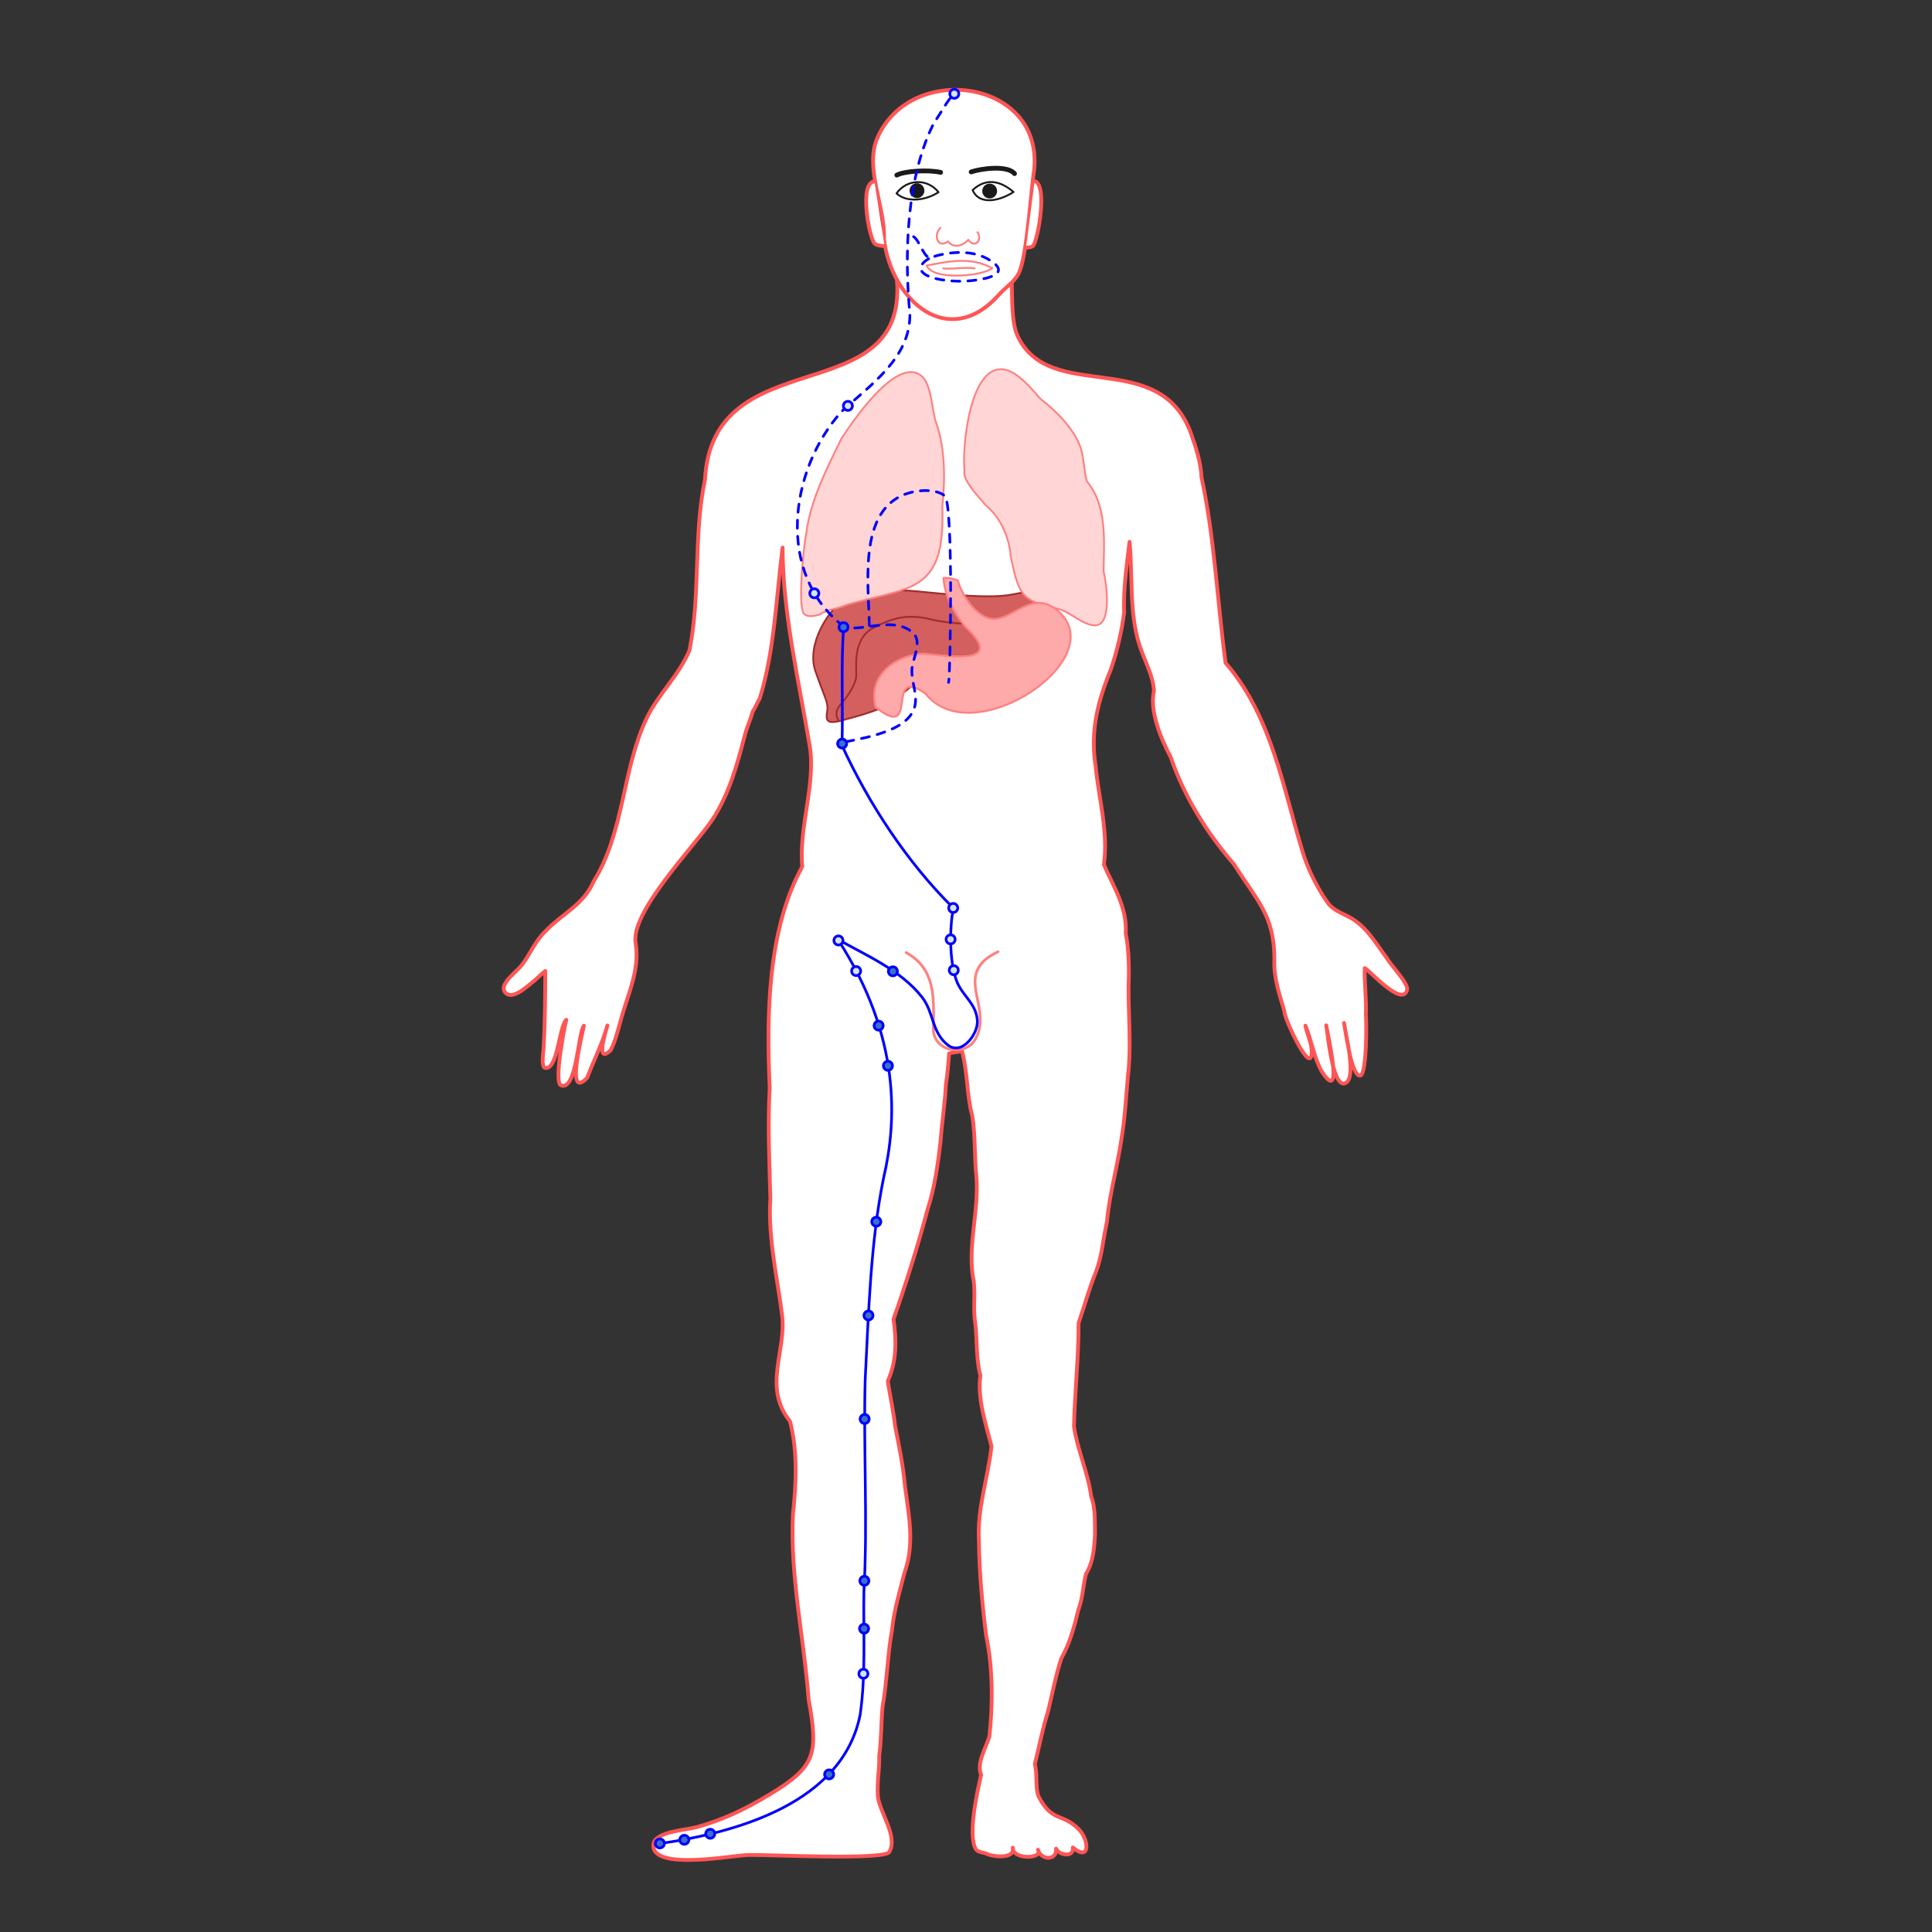<?xml version="1.0" encoding="UTF-8" standalone="no"?>
<!-- Created with Inkscape (http://www.inkscape.org/) -->

<svg
   width="1080"
   height="1080"
   viewBox="0 0 1080 1080"
   version="1.1"
   id="SVGRoot"
   sodipodi:docname="Meridiano hígado.svg.2023_02_08_17_12_33.0.svg"
   xml:space="preserve"
   inkscape:export-filename="Meridiano del hígado.svg"
   inkscape:export-xdpi="96"
   inkscape:export-ydpi="96"
   inkscape:version="1.2.2 (b0a8486541, 2022-12-01)"
   xmlns:inkscape="http://www.inkscape.org/namespaces/inkscape"
   xmlns:sodipodi="http://sodipodi.sourceforge.net/DTD/sodipodi-0.dtd"
   xmlns="http://www.w3.org/2000/svg"
   xmlns:svg="http://www.w3.org/2000/svg"><rect x="0" y="0" width="1080" height="1080" fill="#333333" stroke="none"/><sodipodi:namedview
     id="namedview164"
     pagecolor="#ffffff"
     bordercolor="#000000"
     borderopacity="0.25"
     inkscape:showpageshadow="2"
     inkscape:pageopacity="0.0"
     inkscape:pagecheckerboard="0"
     inkscape:deskcolor="#d1d1d1"
     inkscape:document-units="px"
     showgrid="false"
     inkscape:zoom="3.197993"
     inkscape:cx="532.36514"
     inkscape:cy="293.46531"
     inkscape:window-width="1366"
     inkscape:window-height="699"
     inkscape:window-x="0"
     inkscape:window-y="32"
     inkscape:window-maximized="1"
     inkscape:current-layer="layer3" /><defs
     id="defs159" /><g
     inkscape:label="Cuerpo"
     inkscape:groupmode="layer"
     id="layer1-3"
     transform="matrix(1.059,0,0,1.059,-17.932,20.362)"
     style="display:inline;opacity:1"
     sodipodi:insensitive="true"><path
       style="fill:#ffffff;stroke:#ff5555;stroke-width:2;stroke-linecap:round;stroke-linejoin:round;stroke-dasharray:none"
       d="m 551.013,130.491 c 0.301,6.534 -0.29,20.404 3.052,27.574 16.975,36.412 75.144,5.509 91.589,51.649 2.608,7.316 5.226,15.481 5.507,23.014 6.856,31.55 8.332,65.36 12.696,97.968 24.719,28.4 30.341,66.623 41.477,102.276 2.767,8.134 7.762,18.091 13.333,25.488 3.752,3.879 8.298,4.819 12.653,7.674 7.925,5.196 12.35,13.356 17.901,20.681 1.385,2.861 11.236,13.036 10.487,16.349 -2.265,10.017 -20.756,-11.126 -22.382,-11.359 -0.224,7.773 0.967,16.591 0.588,24.605 0.462,3.449 0.484,31.235 -2.841,32.107 -4.823,1.265 -8.047,-25.074 -8.666,-27.747 0.451,4.769 7.162,29.586 0.43,31.857 -6.679,2.253 -9.186,-27.635 -9.838,-30.643 0.619,4.199 9.544,42.505 -2.266,24.574 -4.113,-7.1 -5.461,-16.555 -8.715,-24.376 0.789,4.319 3.156,8.791 3.29,13.266 0.461,15.357 -14.812,-17.841 -14.346,-20.564 -2.462,-8.741 -5.934,-18.35 -5.322,-27.61 0,-23.398 -9.204,-30.983 -21.378,-50.352 -13.78,-15.839 -26.257,-35.463 -33.339,-56.447 -5.111,-9.612 -11.367,-24.328 -8.833,-35.165 -0.682,-8.41 -4.929,-15.594 -7.558,-23.636 -5.761,-17.62 -3.577,-36.828 -5.361,-54.891 -1.236,10.809 -3.416,25.005 -2.834,37.32 -1.268,9.997 -3.682,20.039 -6.854,29.576 -7.071,17.265 -11.13,32.74 -8.211,51.625 1.648,16.944 6.756,34.398 4.367,51.887 4.762,11.083 12.507,22.743 11.497,36.297 1.746,8.374 1.911,19.043 1.521,27.989 -0.108,14.325 1.239,28.664 0.11,42.959 -1.315,12.147 -1.757,25.4 -3.899,37.829 -2.031,14.16 -6.313,28.842 -7.61,43.413 -1.982,8.732 -2.616,17.97 -5.77,26.338 -3.63,8.801 -6.046,18.093 -9.204,27.076 0,18.131 -1.999,36.508 -2.453,54.601 1.665,11.981 7.604,24.809 9.126,37.209 2.229,5.402 1.858,13.106 1.991,18.883 -0.217,7.171 -0.907,15.686 -4.738,21.753 -1.546,5.876 -1.718,12.921 -4.015,18.88 -2.136,8.839 -4.496,17.708 -9.026,25.755 -2.929,8.983 -4.753,18.637 -6.987,27.917 -2.92,9.159 -4.716,18.717 -7.021,28.001 1.573,5.591 0.016,11.539 1.97,16.964 7.384,13.858 12.082,8.409 20.975,17.024 5.898,5.713 6.478,17.858 -2.861,9.913 0.647,5.272 -7.027,4.389 -8.85,0.623 0.555,6.357 -7.875,6.32 -9.591,0.562 3.145,4.941 -13.697,5.383 -13.24,-1.109 1.109,6.441 -11.112,4.82 -14.241,3.056 -1.447,-0.495 -4.39,-0.73 -5.257,-2.18 -4.459,-7.449 0.818,-30.952 2.778,-39.29 -2.625,-6.066 2.489,-14.214 4.312,-20.13 1.831,-16.032 2.013,-36.038 -1.691,-53.455 -2.041,-16.137 -3.608,-33.231 -3.784,-49.645 -1.103,-17.401 4.805,-33.398 6.628,-50.193 -2.889,-11.49 -7.648,-25.264 -5.839,-37.324 -2.465,-9.141 -1.59,-18.814 -2.799,-28.206 -1.303,-8.094 0.605,-16.692 -1.309,-24.629 -2.375,-16.969 3.395,-34.975 1.97,-52.131 -1.088,-10.028 -0.457,-21.488 -2.142,-31.953 -3.008,-10.824 -2.368,-23.215 -5.467,-34.369 -2.143,0.564 -4.556,0.57 -6.792,1.225 -0.333,4.74 -0.827,11.111 -1.696,16.302 -0.38,9.165 -2.138,20.417 -2.835,30.305 -1.367,11.527 -3.029,24.195 -6.744,35.428 -4.858,18.398 -11.487,39.512 -18.071,58.265 1.564,10.707 1.818,21.931 -3.029,32.641 0.983,6.971 3.049,15.853 3.819,23.461 1.936,9.789 4.378,21.46 5.27,32.154 2.011,15.246 5.292,30.401 -0.347,45.802 -2.293,9.159 -5.638,20.37 -6.527,30.243 -2.19,11.259 -2.646,27.311 -4.963,40.191 -0.829,8.638 -0.559,17.385 -1.785,25.975 0.297,6.195 -1.257,14.348 -0.704,21.192 0.672,8.313 10.881,21.303 6.043,29.572 -2.593,4.432 -63.743,1.378 -73.766,1.555 -7.06,-0.207 -52.283,8.97 -50.774,-5.628 0.696,-6.73 17.885,-7.667 22.733,-9.013 14.23,-3.953 25.538,-9.435 38.168,-17.009 24.88,-14.92 26.237,-21.599 21.035,-50.489 -2.423,-32.461 -9.827,-65.002 -8.278,-97.53 1.725,-16.021 2.602,-33.477 -1.563,-49.273 -14.489,-17.988 -1.821,-37.355 -4.132,-55.701 -2.563,-20.52 -7.522,-40.854 -6.208,-61.731 -0.488,-19.504 -1.462,-39.035 -0.341,-58.534 -1.734,-38.15 -1.219,-83.465 17.163,-116.769 -1.922,-20.899 7.393,-44.055 3.875,-64.159 -5.897,-34.895 -14.232,-70.33 -14.232,-104.278 -3.423,26.551 -4.264,54.429 -12.031,79.545 -1.322,2.337 -2.306,4.785 -3.753,7 -1.174,4.343 -3.109,8.422 -4.234,12.781 -3.952,15.313 -8.382,31.412 -17.309,44.651 -9.282,13.765 -43.701,49.072 -40.183,65.26 1.968,13.184 -3.446,25.005 -7.116,37.384 -1.827,6.164 -3.218,13.028 -6.151,18.768 -8.164,7.642 -2.742,-9.385 -1.699,-13.138 -2.618,9.518 -7.309,18.664 -10.72,27.633 -11.813,12.599 -2.31,-23.744 -1.722,-27.499 -3.17,4.055 -3.711,34.642 -12.116,31.492 -3.698,-1.386 1.558,-29.603 2.866,-34.606 -3.811,3.162 -4.442,26.579 -11.184,25.413 -2.164,-0.374 -1.002,-7.773 -0.912,-9.166 0.895,-13.882 0.903,-28.825 0.996,-42.039 -2.543,1.999 -4.778,4.444 -7.367,6.445 -2.831,2.188 -10.64,9.516 -14.024,4.612 -0.76,-1.102 -0.75,-2.453 -0.205,-3.625 1.966,-4.224 6.722,-7.253 9.483,-10.933 4.2,-5.597 6.772,-12.196 11.874,-17.135 8.793,-9.449 20.415,-14.111 25.781,-26.699 16.091,-25.821 15.081,-58.965 27.811,-85.779 6.121,-12.891 17.08,-22.698 22.732,-36.083 5.934,-29.434 2.081,-61.58 8.185,-89.976 3.768,-74.705 106.529,-35.343 101.381,-105.273"
       id="path6839"
       inkscape:export-filename="Meridiano principal del bazo páncreas.svg"
       inkscape:export-xdpi="96"
       inkscape:export-ydpi="96" /><path
       style="fill:#ffffff;stroke:#ff5555;stroke-width:2;stroke-linecap:round;stroke-linejoin:round;stroke-dasharray:none"
       d="m 483.55,107.078 c 3.965,32.309 34.112,59.156 60.858,29.081 3.292,-3.702 7.843,-6.446 10.184,-10.922 4.502,-8.607 6.545,-44.494 8.243,-54.833 4.766,-47.661 -64.962,-57.298 -82.733,-16.954 -7.028,15.955 4.28,36.965 3.448,53.628 z"
       id="path1175" /><path
       style="fill:#ffffff;stroke:#ff5555;stroke-width:2;stroke-linecap:round;stroke-linejoin:round;stroke-dasharray:none"
       d="m 478.502,76.576 c -8.244,0.377 -2.835,29.733 0.105,32.755 1.072,1.102 4.251,1.292 5.27,1.402"
       id="path1240" /><path
       style="fill:#ffffff;stroke:#ff5555;stroke-width:2;stroke-linecap:round;stroke-linejoin:round;stroke-dasharray:none"
       d="m 563.032,76.367 c 7.141,1.805 1.762,31.052 -0.698,34.116 -0.75,0.934 -2.795,0.889 -3.804,1.026"
       id="path1244" /><path
       style="fill:none;stroke:#1a1a1a;stroke-width:2.5;stroke-linecap:round;stroke-linejoin:round;stroke-dasharray:none"
       d="m 513.46,71.768 c -6.433,-1.497 -19.188,-0.74 -23.14,1.455"
       id="path1270" /><path
       style="fill:none;stroke:#1a1a1a;stroke-width:2.5;stroke-linecap:round;stroke-linejoin:round;stroke-dasharray:none"
       d="m 529.562,71.527 c 5.186,-1.787 19.094,-3.687 22.907,0.9"
       id="path1272" /><path
       style="fill:none;stroke:#ff8080;stroke-width:1;stroke-linecap:round;stroke-linejoin:round;stroke-dasharray:none"
       d="m 540.707,122.314 c -11.357,-6.063 -22.344,-3.716 -34.622,-1.402 3.059,8.042 29.464,5.755 34.622,1.402 z"
       id="path1274" /><path
       style="fill:none;stroke:#1a1a1a;stroke-width:1;stroke-linecap:round;stroke-linejoin:round;stroke-dasharray:none"
       d="m 512.344,82.202 c -6.167,-7.585 -16.923,-6.779 -22.174,0.67 5.792,5.286 16.017,3.462 22.174,-0.67 z"
       id="path1286" /><path
       style="fill:none;stroke:#1a1a1a;stroke-width:1;stroke-linecap:round;stroke-linejoin:round;stroke-dasharray:none"
       d="m 551.922,82.107 c -6.339,-5.483 -14.174,-7.957 -21.581,-0.984 3.862,8.774 15.53,5.042 21.581,0.984 z"
       id="path1288" /><path
       style="fill:none;stroke:#ff8080;stroke-width:1;stroke-linecap:round;stroke-linejoin:round;stroke-dasharray:none"
       d="m 513.356,101.091 c -4.175,4.064 -1.096,11.144 3.944,7.085 3.313,4.203 8.358,1.986 10.738,-0.837 3.543,4.874 7.634,0.026 4.875,-3.945"
       id="path1290" /><circle
       style="fill:#1a1a1a;stroke:#1a1a1a;stroke-width:1.238;stroke-linecap:round;stroke-linejoin:round;stroke-dasharray:none"
       id="path1344"
       cx="500.968"
       cy="81.406"
       r="3.299" /><circle
       style="fill:#1a1a1a;stroke:#1a1a1a;stroke-width:1.238;stroke-linecap:round;stroke-linejoin:round;stroke-dasharray:none"
       id="path1344-3"
       cx="539.341"
       cy="81.616"
       r="3.299" /><path
       style="fill:none;stroke:#ff8080;stroke-width:1;stroke-linecap:round;stroke-linejoin:round;stroke-dasharray:none"
       d="m 514.863,122.474 c 5.433,0.501 11.192,-0.873 16.513,-0.037"
       id="path1684" /></g><g
     inkscape:groupmode="layer"
     id="layer3"
     inkscape:label="Organes"
     style="display:inline;fill:#ff8080"
     sodipodi:insensitive="true"><path
       style="opacity:1;fill:none;stroke:#ff8080;stroke-width:1.5;stroke-linecap:round;stroke-linejoin:round;stroke-dasharray:none;stroke-dashoffset:0"
       d="m 506.558,532.511 c 16.63,9.185 15.489,25.7 15.197,42.532 -0.223,12.84 18.106,16.181 23.714,5.461 9.579,-18.312 -13.545,-36.174 12.459,-48.497"
       id="path2702" /><g
       id="g3473"
       style="display:inline;fill:#d35f5f;stroke:#a02c2c;stroke-width:1;stroke-dasharray:none"
       transform="translate(102.99,1.4)"
       sodipodi:insensitive="true"><path
         style="fill:#d35f5f;stroke:#a02c2c;stroke-width:1;stroke-linecap:round;stroke-linejoin:round;stroke-dasharray:none"
         d="m 369.272,400.838 c 0,0 12.111,-2.968 20.252,-6.431 8.141,-3.463 25.089,-19.652 28.186,-22.008 3.097,-2.357 28.078,-9.165 31.339,-9.815 3.261,-0.65 24.697,-12.806 27.373,-15.814 2.676,-3.007 8.684,-10.644 5.212,-14.052 -3.472,-3.408 -6.731,-4.314 -18.749,-1.811 -12.018,2.503 -37.441,-0.193 -47.214,-1.165 -9.773,-0.973 -32.859,-3.515 -44.274,2.513 -11.415,6.028 -23.572,26.681 -18.671,41.201 4.902,14.52 7.575,17.741 6.67,22.815 -0.905,5.074 0.343,6.423 4.572,5.837 4.229,-0.586 5.305,-1.269 5.305,-1.269 z"
         id="path2781" /><path
         style="fill:#d35f5f;stroke:#a02c2c;stroke-width:1;stroke-linecap:round;stroke-linejoin:round;stroke-dasharray:none"
         d="m 365.927,401.481 c 0,0 -3.545,-3.905 0.999,-9.054 4.543,-5.149 8.484,-11.677 8.731,-15.916 0.247,-4.239 -2.267,-20.311 8.938,-26.553 11.205,-6.242 20.319,-8.187 32.274,-5.242 11.956,2.945 27.41,3.055 33.165,2.195 5.755,-0.86 16.968,-1.718 20.106,-3.988 3.138,-2.27 9.35,-6.822 10.44,-8.003 1.09,-1.181 1.465,-1.551 1.465,-1.551"
         id="path2977"
         sodipodi:nodetypes="csssssssc" /></g><path
       style="display:inline;fill:#ffd5d5;stroke:#ff8080;stroke-width:1;stroke-linecap:round;stroke-linejoin:round;stroke-dasharray:none"
       d="m 539.126,262.984 c -1.359,-12.155 2.816,-60.625 22.884,-56.327 7.381,1.581 15.476,11.694 19.779,16.463 8.338,6.335 18.877,16.814 22.259,27.127 1.971,6.007 1.813,12.722 3.543,18.873 11.62,13.963 9.459,33.785 9.338,50.241 1.338,5.484 5.428,31.223 -5.513,30.187 -7.292,-0.69 -13.014,-7.728 -20.605,-9.358 -20.956,-4.233 -21.384,-9.264 -25.824,-29.088 -0.781,-10.682 -5.539,-21.751 -13.942,-28.601 -3.235,-4.092 -13.309,-14.009 -11.919,-19.518 z"
       id="path2280"
       sodipodi:insensitive="true" /><path
       style="display:inline;fill:#ffd5d5;stroke:#ff8080;stroke-width:1;stroke-linecap:round;stroke-linejoin:round;stroke-dasharray:none"
       d="m 458.454,343.424 c -2.374,0.801 -6.614,1.833 -8.826,-0.09 -4.017,-3.493 -0.311,-39.104 1.105,-45.478 2.427,-18.52 11.567,-36.12 19.479,-52.419 5.339,-8.245 31.476,-47.758 45.301,-34.906 5.117,4.757 5.523,18.477 7.436,24.785 5.542,14.688 5.43,32.809 3.81,48.067 1.743,48.955 -18.103,44.389 -53.615,54.764 -4.551,2.291 -10.577,2.268 -14.691,5.277 z"
       id="path2089"
       sodipodi:insensitive="true" /><path
       style="fill:#ffaaaa;stroke:#ff8080;stroke-width:1.115;stroke-linecap:round;stroke-linejoin:round;stroke-dasharray:none;stroke-dashoffset:0"
       d="m 489.525,395.382 c -4.666,-16.765 9.764,-28.497 25.269,-29.949 6.116,-0.573 51.446,9.595 24.455,-15.443 -6.193,-7.746 -11.206,-16.884 -11.822,-26.864 2.547,-0.468 6.05,0.652 7.874,1.26 2.543,7.881 7.758,16.543 15.407,20.432 12.834,6.525 24.225,-16.501 39.9,-3.967 33.029,26.41 -46.865,80.516 -73.232,46.89 -23.335,-16.518 -2.68,27.476 -27.851,7.641 z"
       id="path3518" /></g><g
     inkscape:groupmode="layer"
     id="layer2"
     inkscape:label="Meridiano"
     style="display:inline;opacity:1;stroke:#0000ff"
     sodipodi:insensitive="true"><path
       style="opacity:1;fill:none;stroke:#0000ff;stroke-width:1.5;stroke-linecap:round;stroke-linejoin:round;stroke-dasharray:none"
       d="m 368.279,1030.649 c 44.151,-6.298 102.849,-22.977 112.57,-72.203 3.223,-22.398 1.709,-45.72 2.078,-68.511 2.209,-38.589 -0.347,-81.85 0.725,-118.976 1.907,-36.694 2.973,-76.586 10.251,-112.342 7.519,-31.998 9.755,-79.145 -25.588,-133.544 15.156,8.696 35.197,17.076 47.132,32.386 6.7,8.595 5.328,19.727 14.432,26.746 7.894,6.086 16.833,-6.311 16.473,-13.429 -0.434,-8.586 -6.405,-12.755 -10.154,-19.321 -5.8,-10.16 -5.566,-33.359 -3.195,-43.784 -25.806,-25.416 -47.581,-58.72 -62.345,-91.011 0.68,-21.443 -0.585,-44.761 0.877,-65.361"
       id="path2056"
       sodipodi:nodetypes="ccccccssssccc" /><path
       style="opacity:1;fill:none;stroke:#0000ff;stroke-width:1.5;stroke-linecap:round;stroke-linejoin:round;stroke-dasharray:4.5, 4.5;stroke-dashoffset:0"
       d="m 472.773,414.669 c 12.207,-2.597 38.198,-6.489 39.01,-22.553 0.316,-6.253 -2.528,-12.277 -1.964,-18.536 0.537,-5.958 6.06,-15.179 0.238,-20.089 -10.243,-8.638 -25.274,-1.24 -36.903,-2.579"
       id="path2058" /><path
       style="opacity:1;fill:none;stroke:#0000ff;stroke-width:1.5;stroke-linecap:round;stroke-linejoin:round;stroke-dasharray:4.5, 4.5;stroke-dashoffset:0"
       d="m 485.948,349.578 c -0.305,-24.145 -7.18,-68.79 25.547,-74.798 5.153,-0.946 12.257,-1.021 16.583,2.351 4.987,3.888 3.176,101.323 2.186,104.332"
       id="path2060" /><path
       style="opacity:1;fill:none;stroke:#0000ff;stroke-width:1.5;stroke-linecap:round;stroke-linejoin:round;stroke-dasharray:4.5, 4.5;stroke-dashoffset:0"
       d="m 510.704,132.303 c 3.553,2.218 5.982,12.96 9.836,11.597 7.562,-2.674 21.27,-4.866 31.297,0.684 18.383,10.175 -8.29,12.768 -15.508,12.636 -20.325,-0.372 -27.861,-7.098 -15.805,-13.363"
       id="path2062"
       sodipodi:nodetypes="csssc" /><path
       style="opacity:1;fill:none;stroke:#0000ff;stroke-width:1.5;stroke-linecap:round;stroke-linejoin:round;stroke-dasharray:4.5, 4.5;stroke-dashoffset:0"
       d="m 471.722,350.261 c -37.996,-29.251 -30.834,-87.309 -1.131,-120.39 16.734,-15.272 38.227,-29.986 38.046,-54.192 -3.249,-33.599 -1.904,-77.192 13.696,-107.474 3.731,-5.011 6.553,-11.076 10.747,-15.603"
       id="path2115" /><circle
       style="opacity:1;fill:#3771c8;stroke:#0000ff;stroke-width:1.5;stroke-linecap:round;stroke-linejoin:round;stroke-dasharray:none;stroke-dashoffset:0"
       id="path2169"
       cx="368.859"
       cy="1030.496"
       r="2.531" /><circle
       style="display:inline;fill:#3771c8;stroke:#0000ff;stroke-width:1.5;stroke-linecap:round;stroke-linejoin:round;stroke-dasharray:none;stroke-dashoffset:0"
       id="path2169-6"
       cx="382.547"
       cy="1028.454"
       r="2.531" /><circle
       style="display:inline;fill:#3771c8;stroke:#0000ff;stroke-width:1.5;stroke-linecap:round;stroke-linejoin:round;stroke-dasharray:none;stroke-dashoffset:0"
       id="path2169-7"
       cx="397.033"
       cy="1025.082"
       r="2.531" /><circle
       style="display:inline;fill:#3771c8;stroke:#0000ff;stroke-width:1.5;stroke-linecap:round;stroke-linejoin:round;stroke-dasharray:none;stroke-dashoffset:0"
       id="path2169-5"
       cx="463.487"
       cy="991.893"
       r="2.531" /><circle
       style="display:inline;fill:#d5e5ff;stroke:#0000ff;stroke-width:1.5;stroke-linecap:round;stroke-linejoin:round;stroke-dasharray:none;stroke-dashoffset:0"
       id="path2169-3"
       cx="482.648"
       cy="935.634"
       r="2.531" /><circle
       style="display:inline;fill:#3771c8;stroke:#0000ff;stroke-width:1.5;stroke-linecap:round;stroke-linejoin:round;stroke-dasharray:none;stroke-dashoffset:0"
       id="path2169-56"
       cx="483.032"
       cy="910.417"
       r="2.531" /><circle
       style="display:inline;fill:#3771c8;stroke:#0000ff;stroke-width:1.5;stroke-linecap:round;stroke-linejoin:round;stroke-dasharray:none;stroke-dashoffset:0"
       id="path2169-2"
       cx="483.185"
       cy="883.667"
       r="2.531" /><circle
       style="display:inline;fill:#3771c8;stroke:#0000ff;stroke-width:1.5;stroke-linecap:round;stroke-linejoin:round;stroke-dasharray:none;stroke-dashoffset:0"
       id="path2169-9"
       cx="483.338"
       cy="793.224"
       r="2.531" /><circle
       style="display:inline;fill:#3771c8;stroke:#0000ff;stroke-width:1.5;stroke-linecap:round;stroke-linejoin:round;stroke-dasharray:none;stroke-dashoffset:0"
       id="path2169-1"
       cx="485.484"
       cy="735.355"
       r="2.531" /><circle
       style="display:inline;fill:#3771c8;stroke:#0000ff;stroke-width:1.5;stroke-linecap:round;stroke-linejoin:round;stroke-dasharray:none;stroke-dashoffset:0"
       id="path2169-27"
       cx="489.853"
       cy="682.928"
       r="2.531" /><circle
       style="display:inline;fill:#3771c8;stroke:#0000ff;stroke-width:1.5;stroke-linecap:round;stroke-linejoin:round;stroke-dasharray:none;stroke-dashoffset:0"
       id="path2169-0"
       cx="496.368"
       cy="595.78"
       r="2.531" /><circle
       style="display:inline;fill:#3771c8;stroke:#0000ff;stroke-width:1.5;stroke-linecap:round;stroke-linejoin:round;stroke-dasharray:none;stroke-dashoffset:0"
       id="path2169-93"
       cx="491.156"
       cy="573.322"
       r="2.531" /><circle
       style="display:inline;fill:#dbe2e3;stroke:#0000ff;stroke-width:1.5;stroke-linecap:round;stroke-linejoin:round;stroke-dasharray:none;stroke-dashoffset:0"
       id="path2169-60"
       cx="478.586"
       cy="542.817"
       r="2.531" /><circle
       style="display:inline;fill:#dbe2e3;stroke:#0000ff;stroke-width:1.5;stroke-linecap:round;stroke-linejoin:round;stroke-dasharray:none;stroke-dashoffset:0"
       id="path2169-62"
       cx="468.699"
       cy="525.724"
       r="2.531" /><circle
       style="display:inline;fill:#3771c8;stroke:#0000ff;stroke-width:1.5;stroke-linecap:round;stroke-linejoin:round;stroke-dasharray:none;stroke-dashoffset:0"
       id="path2169-61"
       cx="499.128"
       cy="542.97"
       r="2.531" /><circle
       style="display:inline;fill:#dbe2e3;stroke:#0000ff;stroke-width:1.5;stroke-linecap:round;stroke-linejoin:round;stroke-dasharray:none;stroke-dashoffset:0"
       id="path2169-8"
       cx="533.159"
       cy="542.357"
       r="2.531" /><circle
       style="display:inline;fill:#dbe2e3;stroke:#0000ff;stroke-width:1.5;stroke-linecap:round;stroke-linejoin:round;stroke-dasharray:none;stroke-dashoffset:0"
       id="path2169-79"
       cx="531.396"
       cy="525.111"
       r="2.531" /><circle
       style="display:inline;fill:#dbe2e3;stroke:#0000ff;stroke-width:1.5;stroke-linecap:round;stroke-linejoin:round;stroke-dasharray:none;stroke-dashoffset:0"
       id="path2169-20"
       cx="532.852"
       cy="507.559"
       r="2.531" /><circle
       style="display:inline;fill:#3771c8;stroke:#0000ff;stroke-width:1.5;stroke-linecap:round;stroke-linejoin:round;stroke-dasharray:none;stroke-dashoffset:0"
       id="path2169-23"
       cx="470.768"
       cy="415.659"
       r="2.531" /><circle
       style="display:inline;fill:#3771c8;stroke:#0000ff;stroke-width:1.5;stroke-linecap:round;stroke-linejoin:round;stroke-dasharray:none;stroke-dashoffset:0"
       id="path2169-75"
       cx="471.535"
       cy="350.585"
       r="2.531" /><circle
       style="display:inline;fill:#d5e5ff;stroke:#0000ff;stroke-width:1.5;stroke-linecap:round;stroke-linejoin:round;stroke-dasharray:none;stroke-dashoffset:0"
       id="path2169-92"
       cx="455.209"
       cy="331.653"
       r="2.531" /><circle
       style="display:inline;fill:#d5e5ff;stroke:#0000ff;stroke-width:1.5;stroke-linecap:round;stroke-linejoin:round;stroke-dasharray:none;stroke-dashoffset:0"
       id="path2169-28"
       cx="473.987"
       cy="226.876"
       r="2.531" /><circle
       style="display:inline;fill:#d5e5ff;stroke:#0000ff;stroke-width:1.5;stroke-linecap:round;stroke-linejoin:round;stroke-dasharray:none;stroke-dashoffset:0"
       id="path2169-97"
       cx="533.466"
       cy="52.427"
       r="2.531" /></g></svg>
